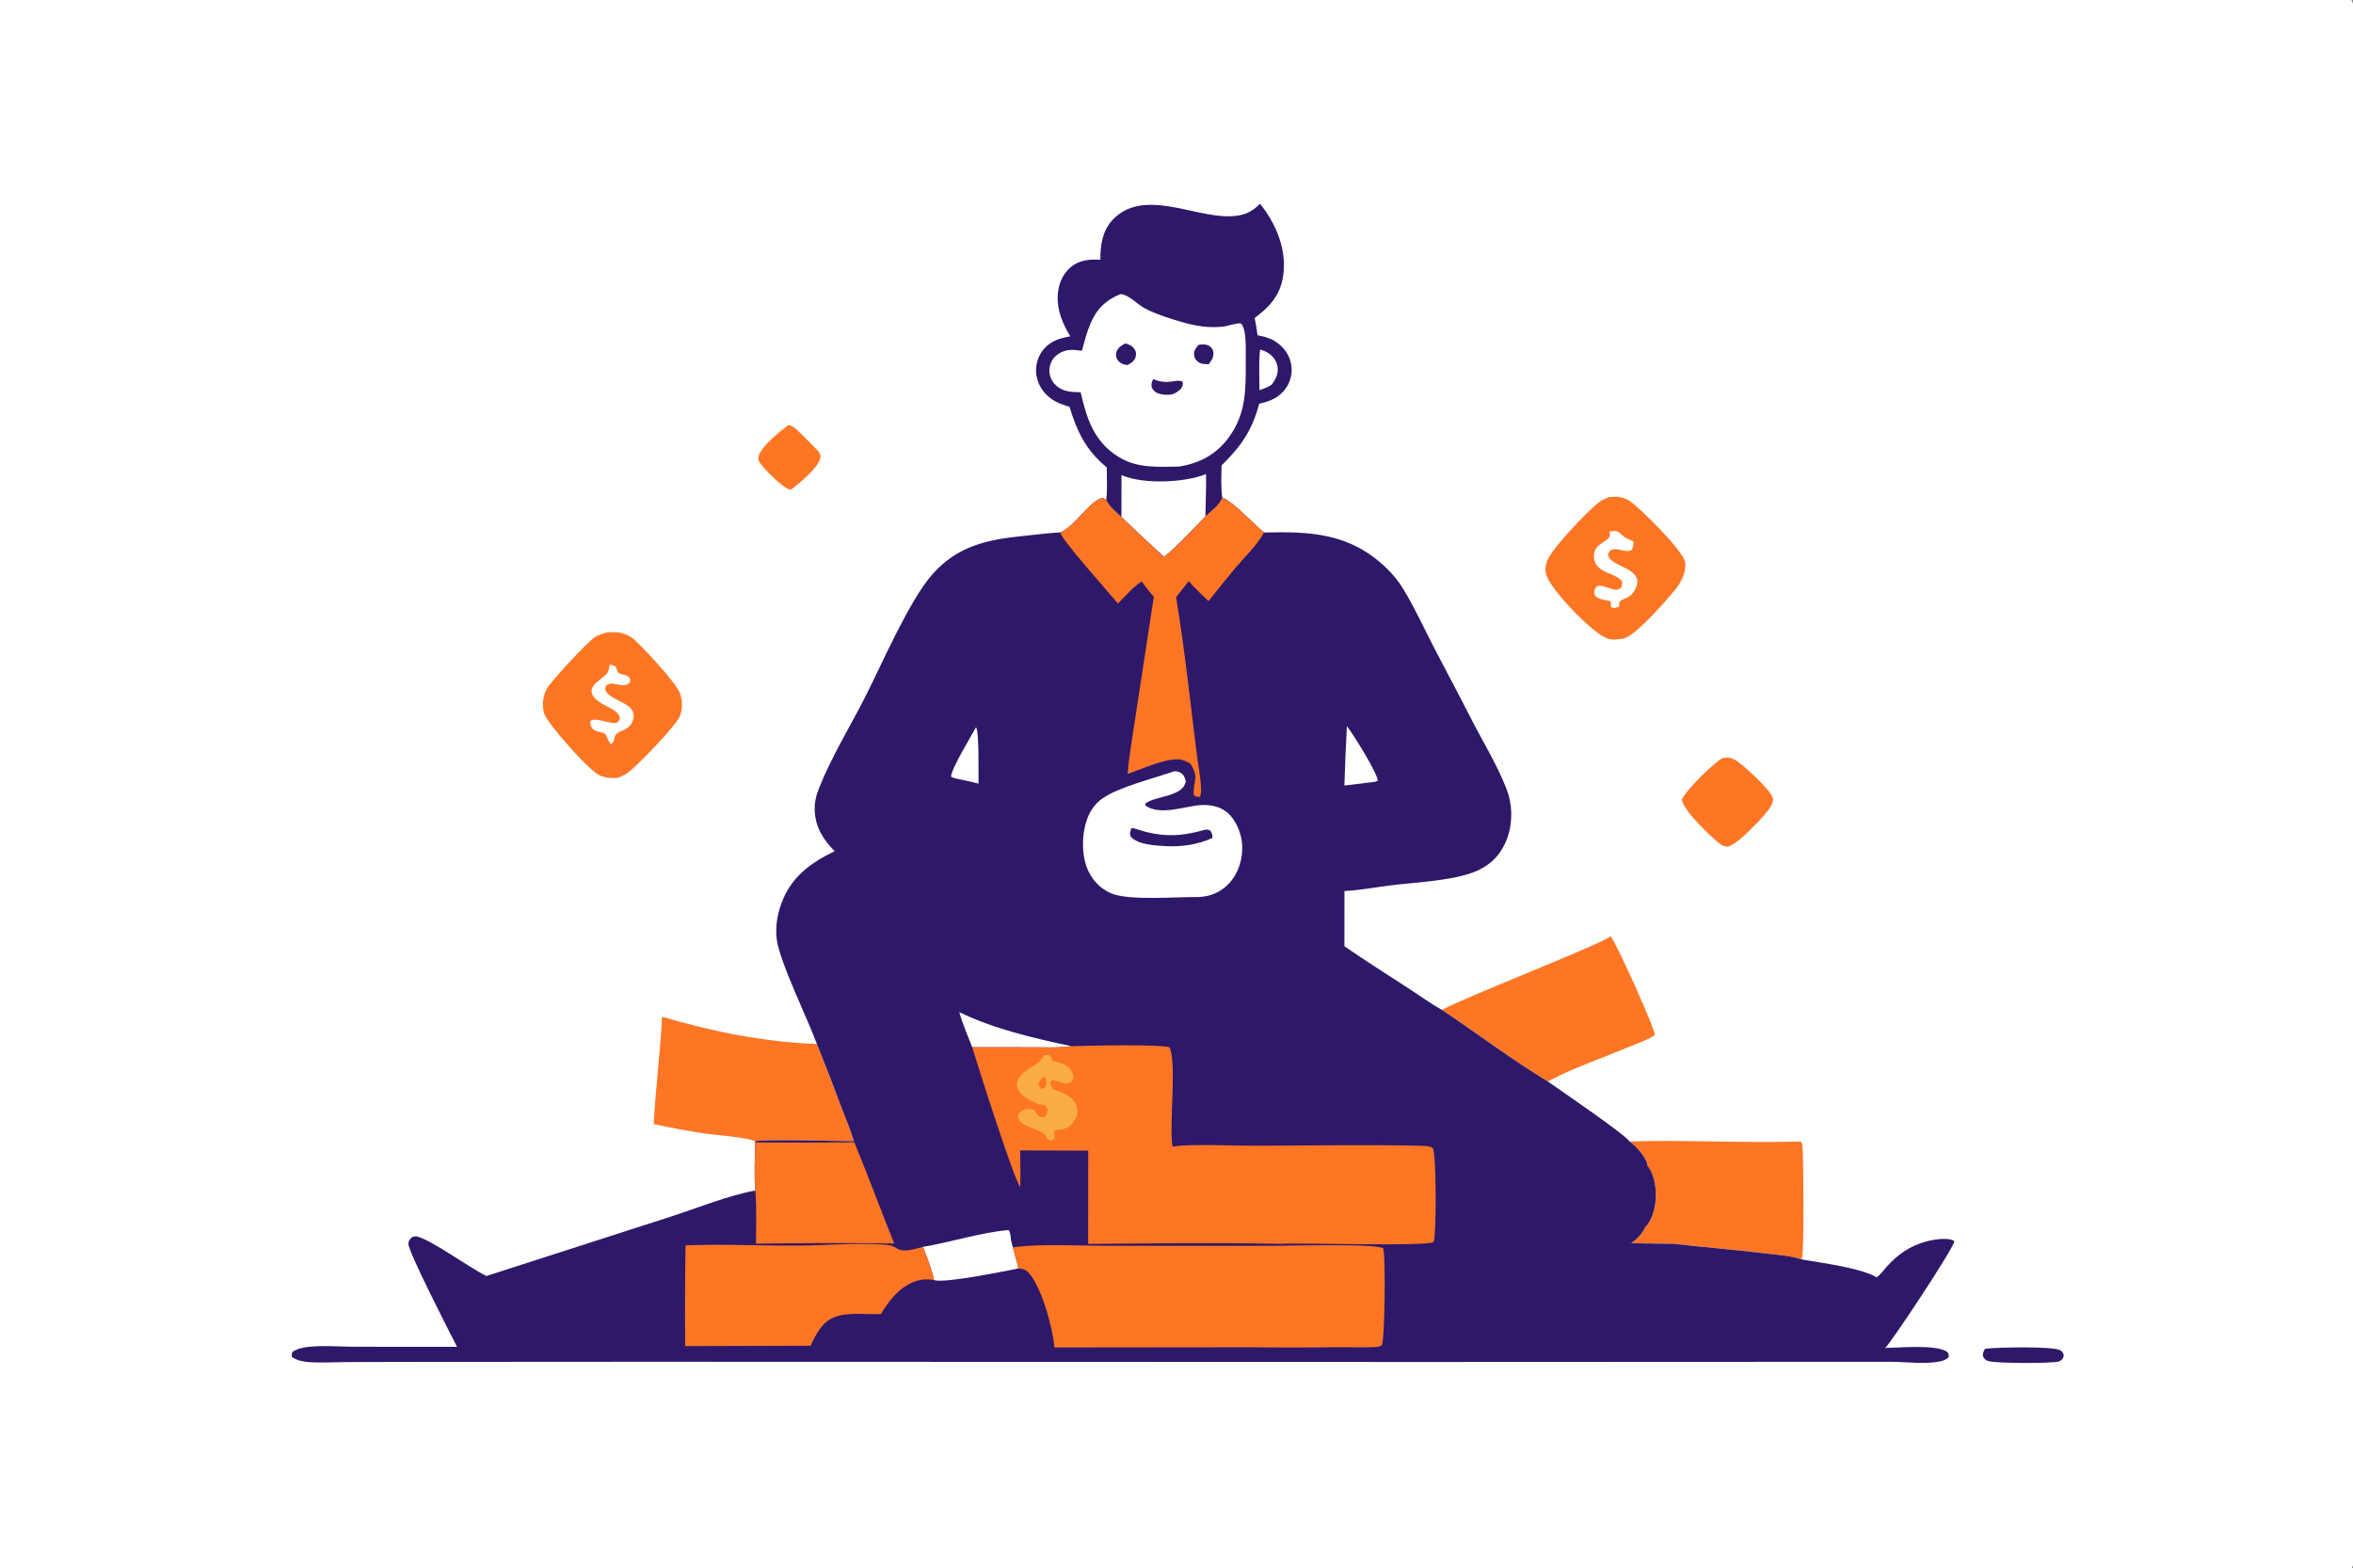 <?xml version="1.0" encoding="utf-8" ?>
<svg xmlns="http://www.w3.org/2000/svg" xmlns:xlink="http://www.w3.org/1999/xlink" width="2405" height="1603">
	<rect width="100%" height="100%" fill="#808080" stroke="none"/>
	<path fill="white" transform="scale(1.566 1.566)" d="M0 0L1534.69 0C1535.54 1.344 1535.84 2.508 1535.91 4.092C1536.57 18.507 1536 33.162 1536 47.604L1536.01 132.471L1536.01 391.421L1536.01 865.91L1536 981.169C1536 989.131 1537.19 1015.2 1535.79 1021.39C1535.57 1022.35 1535.21 1023.17 1534.69 1024L0 1024L0 0Z"/>
	<path fill="#2E186A" transform="scale(1.566 1.566)" d="M1295.67 880.339C1302.98 879.372 1339.26 878.585 1344.52 881.264C1346.17 882.109 1346.48 882.93 1347.03 884.616C1346.33 887.154 1346.28 887.143 1344.07 888.593C1339.01 890.066 1301.85 889.902 1297.63 888.344C1295.49 887.552 1295.18 886.945 1294.18 885.04C1294.15 883.006 1294.54 882.018 1295.67 880.339Z"/>
	<path fill="#FE7624" transform="scale(1.566 1.566)" d="M514.542 277.406C516.344 277.858 517.765 278.517 519.222 279.684C520.482 280.694 533.049 293.287 533.938 294.373C535.042 295.722 535.725 297.002 535.458 298.764C534.516 304.985 521.086 316.111 516.04 319.759C510.704 318.347 499.716 307.183 496.345 302.533C495.38 301.201 494.72 300.064 494.994 298.386C496.053 291.909 509.391 281.317 514.542 277.406Z"/>
	<path fill="#FE7624" transform="scale(1.566 1.566)" d="M1124.41 494.743C1126.89 494.387 1129.14 494.355 1131.46 495.437C1136.5 497.784 1155.37 515.319 1156.96 520.541C1157.54 522.444 1156.82 524.288 1155.94 525.989C1153.08 531.495 1134.65 550.451 1128.9 552.17L1128.25 552.554C1125.9 552.6 1124.32 552.138 1122.45 550.677C1116.49 546.023 1098.66 528.994 1097.71 522.032C1099.78 516.233 1118.69 497.661 1124.41 494.743Z"/>
	<path fill="#FE7624" transform="scale(1.566 1.566)" d="M1050.16 324.443C1055.14 323.971 1059.15 324.124 1063.48 326.891C1070 331.06 1098.59 359.525 1099.8 366.705C1100.88 373.192 1097.24 380.179 1093.27 385.003C1086.86 392.802 1070.99 410.738 1062.59 415.517C1060.4 416.765 1058.33 417.039 1055.87 417.257C1053.5 417.673 1050.46 417.383 1048.26 416.411C1038.36 412.057 1014.05 386.759 1009.85 376.724C1008.24 372.877 1008.38 369.494 1009.97 365.677C1013.44 357.377 1036.06 333.651 1043.71 327.762C1045.59 326.309 1047.98 325.366 1050.16 324.443Z"/>
	<path fill="white" transform="scale(1.566 1.566)" d="M1050.47 346.949C1056.88 345.812 1055.95 347.445 1060.7 350.803C1062.16 351.837 1064.39 352.496 1066.03 353.329C1066.3 355.607 1066.01 357.461 1064.61 359.289C1060.6 360.652 1056.58 357.733 1052.66 358.62C1050.64 359.076 1050.3 360.158 1049.46 361.801C1050.33 368.865 1065.18 369.712 1068.29 377.45C1069.85 381.345 1066.48 387.322 1063.15 389.435C1061.45 390.509 1058.72 391.064 1057.35 392.471C1056.23 393.625 1057.26 394.56 1056.6 396.03L1053.88 396.803L1051.85 396.554C1051.16 395.172 1051.32 394.593 1051.42 393.076L1050.47 392.125C1048.03 391.762 1043.19 391.054 1041.43 389.196C1040.72 388.438 1040.51 387.34 1040.6 386.302C1040.76 384.334 1041.28 383.59 1042.74 382.394C1046.45 381.88 1049.95 384.098 1053.53 384.796C1055.6 385.199 1056.26 384.857 1057.96 383.734C1058.73 382.071 1058.88 381.222 1058.66 379.393C1055.27 375.123 1048.36 374.461 1044.15 370.978C1041.61 368.878 1040.55 366.638 1040.37 363.318C1039.95 355.614 1046.58 355.193 1050.24 350.669C1051.2 349.478 1050.67 348.343 1050.47 346.949Z"/>
	<path fill="#FE7624" transform="scale(1.566 1.566)" d="M396.551 412.742C400.522 412.462 404.334 412.48 408.095 413.958C410.275 414.815 412.237 415.923 413.995 417.485C420.042 422.857 440.784 445.273 443.506 451.835C445.454 456.531 445.759 462.545 443.824 467.286C441.198 473.722 416.648 499.066 410.402 503.915C408.249 505.587 405.814 506.646 403.315 507.691C398.974 508.094 394.851 507.734 390.883 505.824C384.374 502.691 357.292 472.56 355.159 465.644C353.59 460.558 354.327 454.085 356.964 449.495C360.044 444.132 382.744 419.757 387.884 416.144C390.507 414.299 393.49 413.545 396.551 412.742Z"/>
	<path fill="white" transform="scale(1.566 1.566)" d="M397.966 433.907C399.791 434.12 400.764 434.248 402.164 435.481C403.475 442.486 407.1 438.485 410.728 442.312C411.58 443.211 411.256 444.037 411.227 445.215C407.088 450.186 400.547 444.109 396.098 447.101C395.199 447.705 395.183 448.671 394.897 449.668C396.471 455.875 407.773 457.61 411.902 462.66C413.185 464.229 413.798 466.018 413.533 468.045C412.307 477.415 403.751 476.063 401.607 480.047C400.167 482.725 401.719 483.336 398.771 485.781C396.838 483.821 395.714 479.57 395.219 479.192C392.94 477.45 389.337 477.942 387.076 475.891C385.603 474.555 385.317 472.72 385.159 470.842C387.954 467.647 397.678 472.597 402.315 471.88C404.144 470.663 404.033 470.521 404.632 468.526C403.09 461.885 390.955 460.709 386.995 454.081C382.939 447.29 393.616 443.33 396.483 439.112C397.241 437.996 397.508 436.15 397.779 434.839L397.966 433.907Z"/>
	<path fill="#FE7624" transform="scale(1.566 1.566)" d="M941.104 659.132C956.388 650.767 1046.76 615.624 1051.19 611.128C1054.76 614.722 1079.85 670.992 1079.95 674.843C1079.96 675.147 1079.94 675.451 1079.94 675.755C1075.18 678.912 1068.77 680.962 1063.47 683.203C1047.54 689.93 1024.97 697.731 1010.26 705.888C986.621 691.618 964.106 674.479 941.104 659.132Z"/>
	<path fill="#FE7624" transform="scale(1.566 1.566)" d="M1063.55 745.007C1100.75 743.909 1138.13 746.179 1175.36 745.045C1176.01 746.081 1176.39 747.04 1176.48 748.275C1177.12 757.304 1177.6 815.526 1176.16 820.966C1175.99 821.577 1176.01 821.511 1175.81 821.998C1168.91 819.507 1159.25 818.976 1151.94 818.08C1131.97 815.635 1111.93 814.043 1091.95 811.803L1064.61 811.45C1068.13 809.17 1072.1 804.972 1073.72 801.074C1078.03 797.069 1080.07 789.261 1080.58 783.616C1081.23 776.356 1079.98 766.527 1075.19 760.731C1075.18 760.53 1075.19 760.329 1075.16 760.13C1074.57 755.416 1067.36 747.582 1063.55 745.007Z"/>
	<path fill="#FE7624" transform="scale(1.566 1.566)" d="M432.147 663.606C464.738 673.346 499.127 680.166 533.178 681.423Q541.659 702.467 549.544 723.741C552.155 730.695 555.244 737.73 557.351 744.835C548.149 744.827 496.9 743.338 492.814 744.921C486.768 742.078 467.344 741.002 459.375 739.75Q442.93 737.247 426.684 733.674C427.869 710.264 430.949 686.998 432.147 663.606Z"/>
	<path fill="#2E186A" transform="scale(1.566 1.566)" d="M718.195 169.518C718.089 160.172 719.492 150.677 726.135 143.566C745.857 122.453 779.043 141.912 802.841 141.166C810.998 140.911 816.747 138.905 822.381 132.942Q823.406 134.234 824.387 135.561C833.866 148.39 839.965 164.353 837.425 180.51C835.498 192.768 828.53 200.447 818.914 207.504C819.694 211.248 820.204 215.077 820.814 218.854C824.748 219.637 828.357 220.393 831.811 222.511C837.08 225.742 841.121 230.629 842.485 236.736Q842.604 237.246 842.696 237.76Q842.789 238.275 842.856 238.794Q842.923 239.313 842.963 239.835Q843.004 240.356 843.018 240.879Q843.033 241.402 843.021 241.925Q843.009 242.448 842.97 242.97Q842.932 243.492 842.867 244.011Q842.803 244.53 842.712 245.046Q842.622 245.561 842.505 246.071Q842.389 246.581 842.247 247.085Q842.105 247.588 841.938 248.084Q841.771 248.58 841.579 249.066Q841.387 249.553 841.171 250.03Q840.955 250.506 840.715 250.971Q840.475 251.436 840.212 251.888Q839.949 252.34 839.664 252.779C835.417 259.277 829.175 261.948 821.847 263.485C817.244 280.988 810.006 291.291 797.33 303.742C797.142 310.647 796.829 317.81 797.694 324.67C796.995 328.909 789.999 334.096 786.758 337.078C778.043 345.953 769.382 355.68 759.784 363.588C750.329 355.019 741.127 346.341 731.942 337.501C728.418 334.244 724.044 330.713 722.012 326.302C722.892 319.511 722.323 311.98 722.377 305.099C708.854 293.94 702.996 281.85 698.033 265.463C694.395 264.379 690.784 263.28 687.545 261.247C682.06 257.804 677.986 252.481 676.673 246.089Q676.563 245.564 676.48 245.033Q676.397 244.503 676.341 243.97Q676.284 243.436 676.254 242.9Q676.224 242.364 676.221 241.828Q676.218 241.291 676.241 240.755Q676.265 240.219 676.315 239.685Q676.365 239.15 676.442 238.619Q676.518 238.088 676.622 237.561Q676.725 237.035 676.854 236.514Q676.983 235.993 677.138 235.479Q677.293 234.965 677.474 234.46Q677.654 233.955 677.859 233.459Q678.065 232.963 678.294 232.478Q678.524 231.993 678.778 231.52Q679.032 231.048 679.309 230.588Q679.585 230.128 679.885 229.683C684.469 222.985 690.949 220.846 698.579 219.516C693.721 211.721 690.008 202.845 690.335 193.503C690.574 186.66 692.939 179.733 698.097 175.044C704.011 169.668 710.579 169.162 718.195 169.518Z"/>
	<path fill="white" transform="scale(1.566 1.566)" d="M822.416 228.175C824.169 228.625 826.086 229.353 827.62 230.33C830.653 232.263 832.977 235.169 833.707 238.736C834.694 243.559 832.803 247.189 830.126 250.95C827.724 252.75 824.836 253.619 822.045 254.644C822.023 245.937 821.449 236.82 822.416 228.175Z"/>
	<path fill="white" transform="scale(1.566 1.566)" d="M731.992 310.066C732.19 310.152 732.387 310.24 732.586 310.323C746.64 316.216 773.222 315.052 787.174 309.418C787.278 318.621 786.913 327.873 786.758 337.078C778.043 345.953 769.382 355.68 759.784 363.588C750.329 355.019 741.127 346.341 731.942 337.501L731.992 310.066Z"/>
	<path fill="white" transform="scale(1.566 1.566)" d="M731.29 191.975C736.461 192.1 742.408 198.65 747.047 201.162C752.486 204.106 758.974 206.347 764.871 208.23C775.819 211.725 786.374 214.495 797.998 213.213C801.796 212.794 806.183 210.852 809.843 211.072C811.559 212.748 812.068 215.12 812.431 217.422C813.39 223.502 813.049 230.053 813.072 236.22C813.143 254.435 813.307 270.072 801.982 285.536C793.866 296.618 782.942 302.402 769.544 304.515C755.747 304.74 742.141 305.762 729.915 298.13C714.018 288.207 709.268 273.275 705.328 256.031Q703.226 255.982 701.126 255.87C696.007 255.595 691.335 254.303 687.928 250.199Q687.509 249.698 687.143 249.158Q686.776 248.618 686.466 248.043Q686.156 247.469 685.905 246.866Q685.654 246.264 685.465 245.639Q685.276 245.014 685.151 244.373Q685.026 243.733 684.966 243.083Q684.906 242.433 684.911 241.78Q684.917 241.127 684.988 240.478Q685.06 239.788 685.205 239.109Q685.35 238.431 685.567 237.772Q685.785 237.113 686.071 236.481Q686.358 235.85 686.711 235.252Q687.064 234.655 687.479 234.099Q687.894 233.543 688.366 233.035Q688.838 232.527 689.362 232.072Q689.886 231.618 690.456 231.222C695.402 227.72 700.412 228.115 706.119 228.936C707.783 222.931 709.344 216.742 711.812 211.01C715.921 201.468 721.736 195.847 731.29 191.975Z"/>
	<path fill="#2E186A" transform="scale(1.566 1.566)" d="M782.295 225.053C784.79 224.646 787.545 224.514 789.695 226.08C790.981 227.016 791.758 228.33 791.953 229.908C792.342 233.054 790.697 235.315 788.936 237.683C786.319 237.698 783.872 237.722 781.724 236.004C780.392 234.938 779.505 233.53 779.357 231.811C779.102 228.842 780.482 227.155 782.295 225.053Z"/>
	<path fill="#2E186A" transform="scale(1.566 1.566)" d="M734.507 224.112C737.041 224.806 739.273 225.852 740.666 228.203C741.487 229.589 741.683 231.159 741.27 232.714C740.491 235.654 738.396 236.881 735.904 238.244C735.324 238.177 734.746 238.103 734.174 237.978C732.059 237.519 730.103 236.254 729.029 234.337C728.211 232.875 728.23 231.18 728.745 229.62C729.715 226.68 731.988 225.521 734.507 224.112Z"/>
	<path fill="#2E186A" transform="scale(1.566 1.566)" d="M752.71 247.429C762.74 251.762 767.138 246.904 771.877 249.129C772.29 251.427 771.812 251.791 770.783 253.815C769.544 254.933 768.11 256.046 766.607 256.773C763.593 258.231 758.527 257.834 755.491 256.579C753.48 255.748 752.505 254.617 751.656 252.664C751.453 250.47 751.6 249.345 752.71 247.429Z"/>
	<path fill="#2E186A" transform="scale(1.566 1.566)" d="M797.694 324.67C805.487 327.967 817.737 341.591 824.993 347.568C855.555 346.828 880.926 347.968 904.5 370.413C908.763 374.472 912.644 379.129 915.724 384.151C922.81 395.706 928.622 408.382 934.817 420.437C943.035 436.428 951.604 452.215 959.734 468.257C967.461 483.502 976.93 498.702 983.144 514.617C985.191 519.861 986.205 524.76 986.353 530.406C986.636 541.178 983.169 552.493 975.634 560.4C971.276 564.974 965.286 568.244 959.314 570.165C943.865 575.135 923.786 575.9 907.47 577.91C897.602 579.125 887.395 581.083 877.505 581.583L877.471 617.641C891.326 627.13 905.608 636.249 919.718 645.366C926.722 649.891 933.824 655.129 941.104 659.132C964.106 674.479 986.621 691.618 1010.26 705.888C1018.62 711.827 1060.76 740.465 1063.55 745.007C1067.36 747.582 1074.57 755.416 1075.16 760.13C1075.19 760.329 1075.18 760.53 1075.19 760.731C1079.98 766.527 1081.23 776.356 1080.58 783.616C1080.07 789.261 1078.03 797.069 1073.72 801.074C1072.1 804.972 1068.13 809.17 1064.61 811.45L1091.95 811.803C1111.93 814.043 1131.97 815.635 1151.94 818.08C1159.25 818.976 1168.91 819.507 1175.81 821.998C1188.87 824.309 1213.61 827.367 1224.91 833.647C1227.38 831.945 1229.54 828.859 1231.56 826.608C1238.53 818.84 1246.77 813.138 1256.96 810.375C1261.68 809.096 1270.97 807.36 1275.39 809.923C1275.4 810.132 1275.43 810.342 1275.41 810.55C1274.95 814.866 1234.49 876.249 1230.39 879.787C1239.79 879.719 1263.44 877.317 1270.93 882.366C1271.9 883.917 1272.01 883.961 1271.82 885.756C1270.19 887.636 1268.22 888.16 1265.86 888.642C1256.53 890.545 1244.72 888.947 1235.07 888.86L1180.87 888.861L931.968 888.97L419.351 888.824L270.125 888.916L226.253 889.017C218.065 889.069 209.578 889.624 201.421 889.021C197.322 888.719 193.784 887.926 190.365 885.57C190.413 885.14 190.568 882.65 190.78 882.494C193.778 880.292 197.83 879.452 201.452 879.082C211.512 878.052 222.389 879.023 232.529 879.04L298.295 879.081C294.699 871.9 265.853 816.105 266.521 811.434C266.797 809.498 267.731 808.503 269.209 807.329C270.531 807.054 271.305 806.738 272.622 807.14C283.422 810.441 305.317 826.842 317.512 832.841L437.469 794.201C454.114 788.848 476.352 779.913 492.988 777.077C492.131 766.755 492.765 756.012 492.86 745.649L492.814 744.921C496.9 743.338 548.149 744.827 557.351 744.835C555.244 737.73 552.155 730.695 549.544 723.741Q541.659 702.467 533.178 681.423C527.125 664.827 508.95 628.024 506.979 613.239C505.981 605.753 507.149 597.924 509.587 590.816C515.727 572.908 528.388 563.505 544.78 555.558C537.393 548.038 532.332 540.253 531.775 529.462C531.485 523.845 532.589 519.466 534.65 514.259C542.54 494.32 554.467 474.902 564.245 455.783C575.193 434.376 593.487 391.731 608.61 374.79C625.158 356.253 644.125 352.24 667.685 349.839C675.763 349.015 683.848 347.954 691.956 347.486C700.789 344.415 711.661 326.568 719.152 325.114C720.382 324.875 721.014 325.653 722.012 326.302C724.044 330.713 728.418 334.244 731.942 337.501C741.127 346.341 750.329 355.019 759.784 363.588C769.382 355.68 778.043 345.953 786.758 337.078C789.999 334.096 796.995 328.909 797.694 324.67Z"/>
	<path fill="white" transform="scale(1.566 1.566)" d="M637.025 474.645C639.216 477.327 638.538 506.299 638.645 511.485C633.79 510.174 628.819 509.201 623.909 508.116C622.702 507.935 621.809 507.468 620.719 506.946C620.871 501.814 633.707 480.821 637.025 474.645Z"/>
	<path fill="white" transform="scale(1.566 1.566)" d="M879.101 473.994C883.165 479.041 899.398 505.161 899.223 509.622L897.573 510.251L877.449 512.731Q878.064 493.354 879.101 473.994Z"/>
	<path fill="white" transform="scale(1.566 1.566)" d="M626.059 660.605C648.981 671.711 674.52 677.563 699.313 682.839C691.215 684.044 682.608 683.546 674.418 683.546L634.543 683.502C631.549 675.951 628.331 668.409 626.059 660.605Z"/>
	<path fill="white" transform="scale(1.566 1.566)" d="M602.359 813.843C620.005 810.897 641.155 804.201 658.354 802.85C659.606 804.428 659.547 807.184 659.84 809.19L661.067 814.088L664.793 827.874C656.135 829.639 615.679 837.862 609.584 835.471C608.103 828.065 605.116 820.844 602.359 813.843Z"/>
	<path fill="#FE7624" transform="scale(1.566 1.566)" d="M492.86 745.649Q525.222 745.88 557.583 745.581C566.654 767.461 574.776 789.669 583.638 811.619C553.651 811.195 523.413 811.298 493.426 811.747C493.411 800.298 493.971 788.468 492.988 777.077C492.131 766.755 492.765 756.012 492.86 745.649Z"/>
	<path fill="white" transform="scale(1.566 1.566)" d="M766.511 503.375C767.913 503.402 769.131 503.634 770.391 504.295C772.467 505.384 773.363 507.479 773.923 509.628C772.895 520.206 753.694 519.298 747.423 524.578L747.581 525.754C757.179 532.61 773.181 526.189 783.678 525.487C789.939 525.068 796.524 526.363 801.343 530.6C806.965 535.544 810.435 544.43 810.752 551.797C811.131 560.613 808.459 569.76 802.418 576.328C797.026 582.19 790.316 585.129 782.437 585.491C768.185 585.262 736.633 588.131 724.887 582.949C717.687 579.772 712.201 573.669 709.4 566.352C705.531 556.246 706.149 541.5 710.741 531.708Q711.476 530.13 712.407 528.661Q713.339 527.191 714.451 525.853Q715.564 524.515 716.84 523.332Q718.116 522.148 719.533 521.139C730.086 513.679 753.464 507.964 766.511 503.375Z"/>
	<path fill="#2E186A" transform="scale(1.566 1.566)" d="M738.605 540.364C741.805 540.914 744.976 542.299 748.168 543.069C761.01 546.167 771.172 545.674 783.79 542.29C786.119 541.666 787.902 540.906 790.011 542.174C790.954 544.09 791.591 544.781 791.31 546.936C781.581 551.352 771.207 552.817 760.577 552.255C753.803 551.897 742.655 551.325 737.948 546.043C737.125 543.501 737.703 542.782 738.605 540.364Z"/>
	<path fill="#FE7624" transform="scale(1.566 1.566)" d="M797.694 324.67C805.487 327.967 817.737 341.591 824.993 347.568C820.875 355.39 812.98 362.823 807.179 369.676Q797.776 380.867 788.756 392.37C784.51 388.109 779.673 383.895 775.841 379.289C773.249 382.951 770.199 386.242 767.605 389.858C773.365 424.259 776.945 459.304 781.326 493.925C782.056 499.297 785.276 516 783.211 520.06C781.231 520.028 780.765 520.241 779.157 518.991C778.411 509.699 783.162 507.786 776.751 498.244C774.453 497.078 772.059 495.809 769.443 495.627C760.209 494.983 745.115 502.155 736.023 505.06C736.833 493.703 739.012 482.179 740.64 470.902L753.089 389.388C750.109 386.281 747.648 382.951 745.151 379.461C739.605 383.127 734.412 389.208 729.669 393.891C723.947 386.912 693.418 353.088 691.956 347.486C700.789 344.415 711.661 326.568 719.152 325.114C720.382 324.875 721.014 325.653 722.012 326.302C724.044 330.713 728.418 334.244 731.942 337.501C741.127 346.341 750.329 355.019 759.784 363.588C769.382 355.68 778.043 345.953 786.758 337.078C789.999 334.096 796.995 328.909 797.694 324.67Z"/>
	<path fill="#FE7624" transform="scale(1.566 1.566)" d="M447.462 812.857C471.775 811.894 496.348 813.149 520.698 812.988C539.711 812.862 559.528 810.986 578.442 812.451C581.389 812.68 583.102 813.395 585.596 814.962C590.059 817.766 597.583 814.958 602.359 813.843C605.116 820.844 608.103 828.065 609.584 835.471C606.273 834.9 602.916 834.846 599.639 835.66C588.356 838.464 580.634 848.131 574.993 857.659C565.548 858.207 554.043 856.221 545.132 859.522C536.396 862.759 532.801 870.493 529.117 878.354L447.205 878.603Q446.893 845.728 447.462 812.857Z"/>
	<path fill="#FE7624" transform="scale(1.566 1.566)" d="M831.128 813.128C840.744 813.122 898.841 811.442 902.881 814.87C904.378 821.493 903.929 873.035 901.909 877.992C900.442 879.252 897.949 879.171 896.08 879.26C888.512 879.621 880.809 879.231 873.225 879.295Q844.661 879.728 816.097 879.349L688.172 879.485C687.51 867.881 679.139 837.053 670.258 829.687C668.674 828.374 666.783 828.03 664.793 827.874L661.067 814.088C680.462 811.705 701.456 813.118 721.008 813.115L831.128 813.128Z"/>
	<path fill="#FE7624" transform="scale(1.566 1.566)" d="M699.313 682.839C707.602 682.529 758.807 681.428 763.416 683.66C768.118 694.963 762.972 733.526 765.26 748.493C773.872 746.45 805.442 747.831 816.704 747.828C853.69 747.821 890.971 746.93 927.921 747.868C930.431 747.932 932.908 748.055 935.148 749.278C937.64 754.242 937.408 805.047 935.897 809.716C935.743 810.194 935.667 810.357 935.489 810.782C928.291 813.693 849.284 811.031 835.228 811.844C793.641 811.021 751.822 811.532 710.221 811.905L710.27 751.004L665.83 750.879C665.877 758.836 666.207 766.904 665.859 774.85C661.338 768.48 637.842 694.601 634.543 683.502L674.418 683.546C682.608 683.546 691.215 684.044 699.313 682.839Z"/>
	<path fill="#FBAC46" transform="scale(1.566 1.566)" d="M678.011 720.684C673.421 719.023 666.397 715.55 664.292 710.745C663.461 708.849 663.522 706.914 664.35 705.032C667.905 696.956 677.918 696.357 681.288 688.912C683.316 688.22 683.686 688.468 685.689 689.004C686.033 690.034 686.306 691.035 686.534 692.098C691.665 693.822 696.847 694.216 699.654 699.651C700.523 701.332 700.587 702.667 700.28 704.496C699.147 705.975 698.641 706.816 696.632 707.122C692.943 707.684 689.46 704.348 686.021 705.424C685.432 706.517 685.384 706.727 685.739 708.001C686.047 709.11 686.792 710.059 687.451 710.986C693.077 712.786 699.23 715.052 702.142 720.643C703.48 723.212 703.646 726.016 702.629 728.725C701.756 731.05 699.079 734.845 696.757 735.955C694.383 737.089 690.865 737.375 688.262 737.804C687.576 739.512 688.127 741.04 688.51 742.759C687.436 744.171 687.216 744.04 685.555 744.412C682.62 743.252 682.566 740.709 680.462 739.297C675.83 736.187 667.313 735.84 664.64 729.909C664.223 728.984 664.414 728.435 664.493 727.456C665.621 725.832 667.035 724.535 669.015 724.042C670.824 723.591 673.189 724.062 675.008 724.349C675.503 725.598 677.214 727.89 678.332 728.662C679.643 729.568 680.206 729.279 681.668 729.028C683.126 727.519 683.313 727.168 683.803 725.127C683.571 724.129 683.379 723.036 682.711 722.229C681.526 720.798 679.747 720.934 678.011 720.684Z"/>
	<path fill="#FE7624" transform="scale(1.566 1.566)" d="M681.271 702.588C682.003 703.157 682.247 703.628 682.714 704.414C682.87 705.691 683.106 707.044 682.669 708.285C682.004 710.171 681.401 710.18 679.68 710.952C678.738 709.755 678.242 708.772 677.675 707.355C678.369 705.032 679.588 704.212 681.271 702.588Z"/>
</svg>
